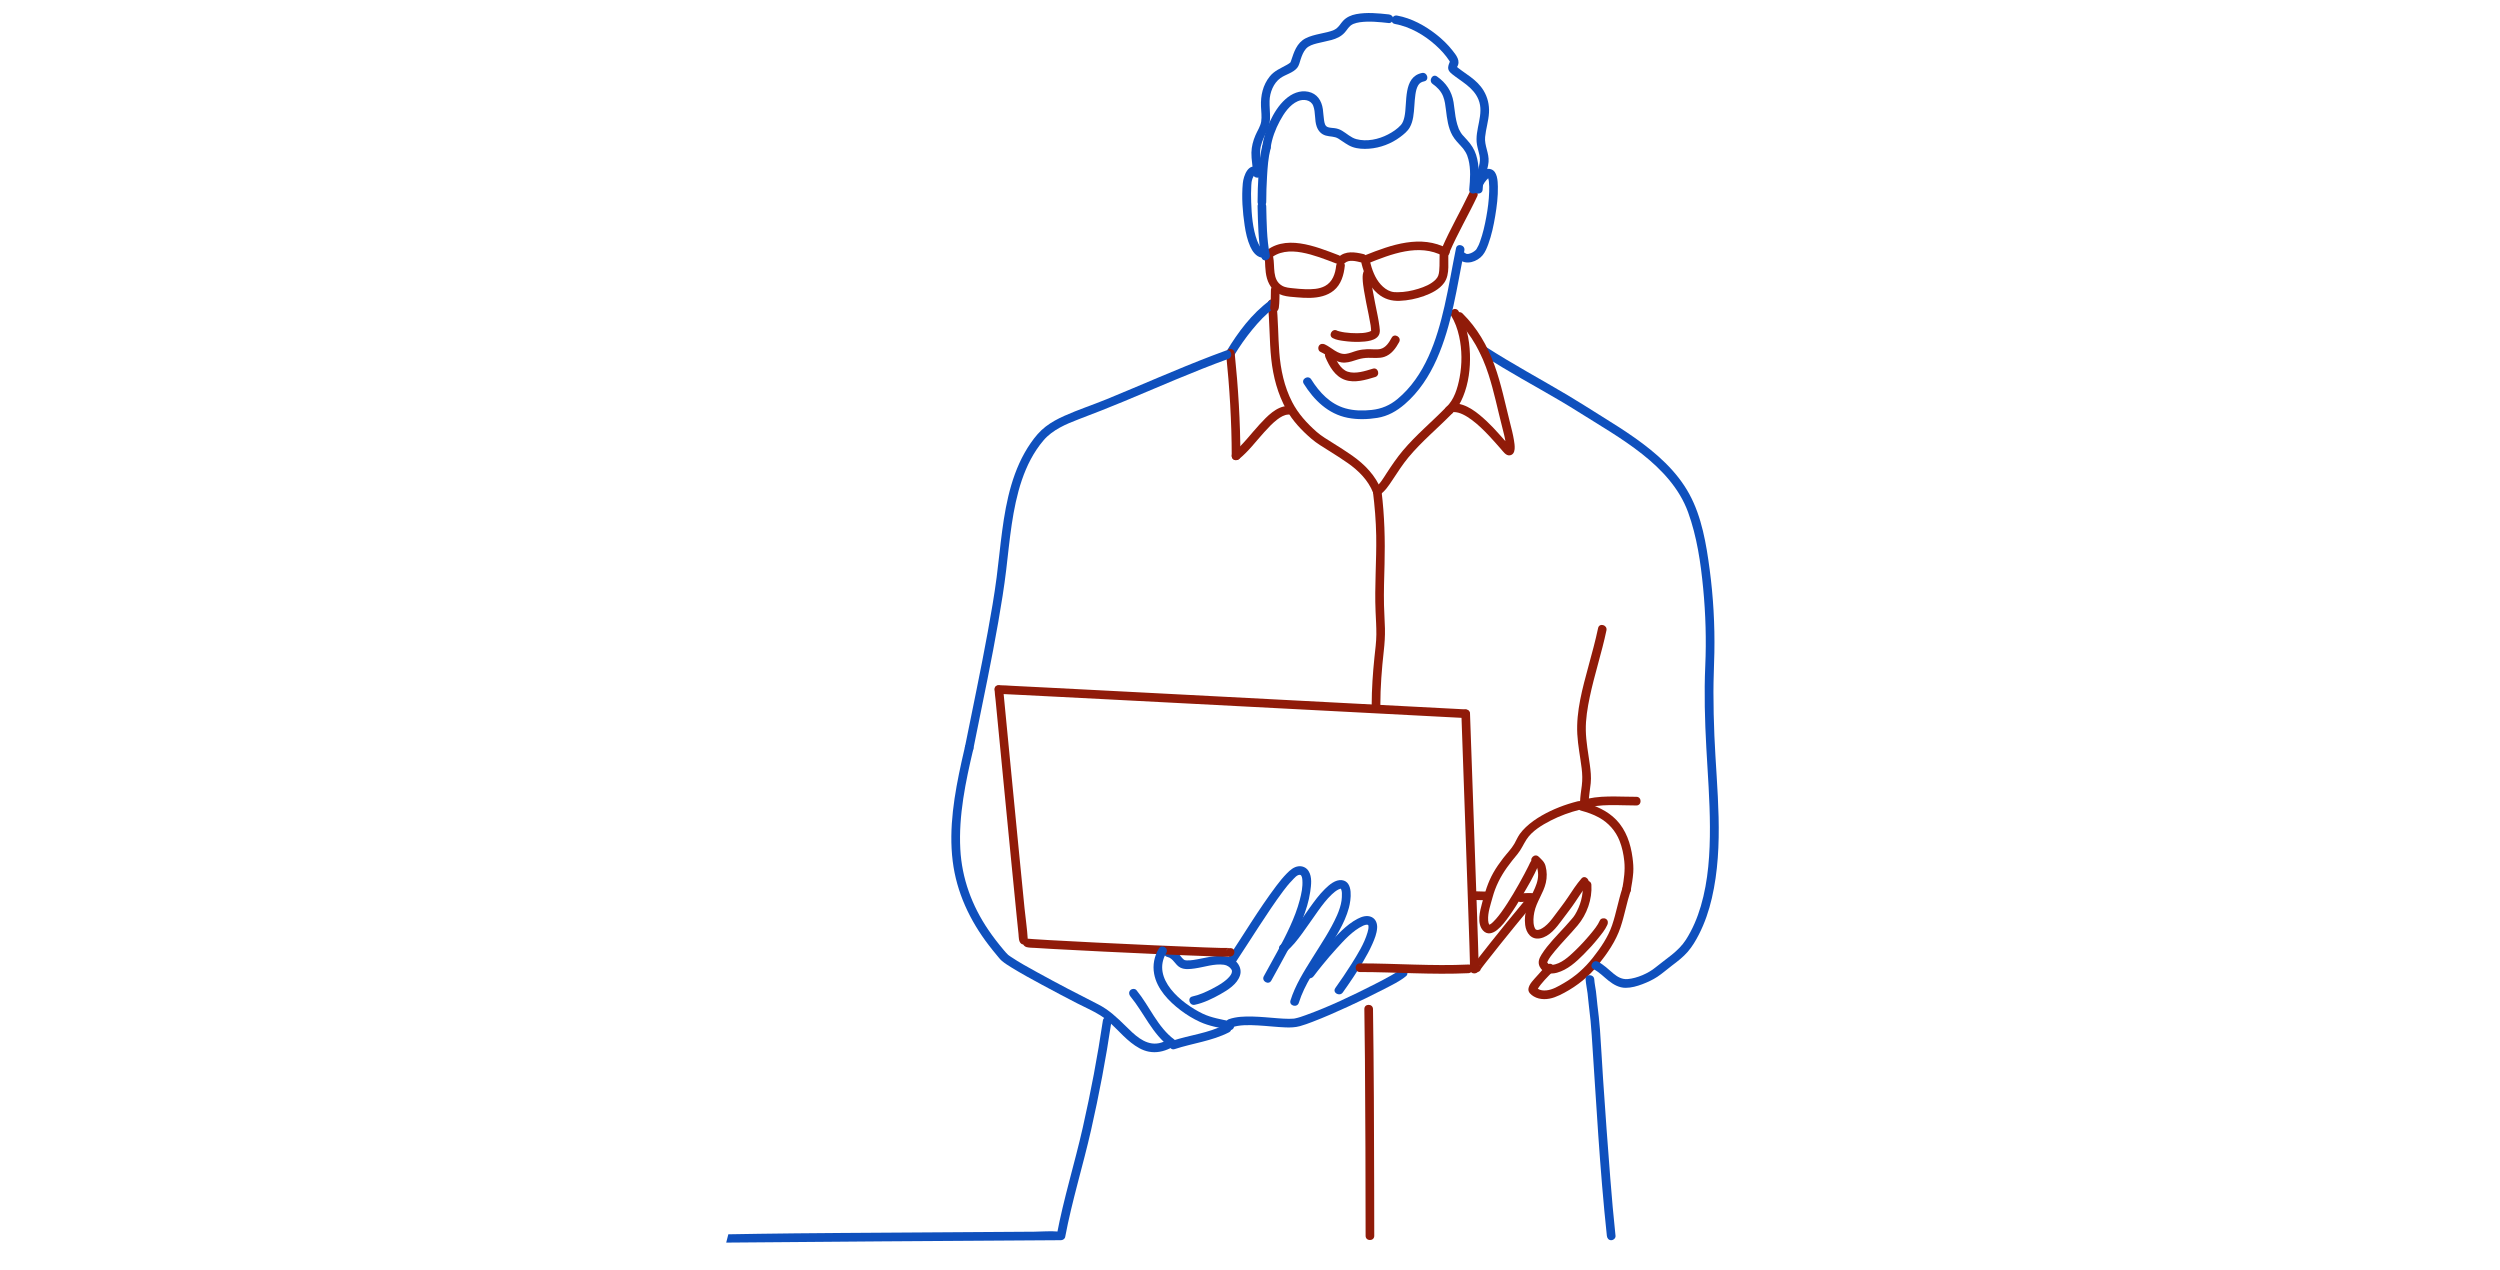 <svg width="384" height="195" viewBox="0 0 384 195" fill="none" xmlns="http://www.w3.org/2000/svg">
<path d="M236.295 132.888C235.645 134.525 234.691 136.086 233.802 137.599C233.188 138.644 232.548 139.675 231.844 140.661C231.291 141.435 230.704 142.244 229.956 142.843C229.294 143.374 228.444 143.648 227.794 142.928C226.807 141.832 227.318 139.941 227.652 138.685C228.078 137.083 228.546 135.521 229.367 134.069C229.811 133.284 230.329 132.546 230.877 131.832C231.447 131.089 232.155 130.393 232.618 129.579C232.901 129.083 233.116 128.552 233.45 128.086C233.721 127.709 234.04 127.363 234.376 127.044C235.105 126.355 235.94 125.772 236.807 125.273C238.524 124.285 240.414 123.564 242.331 123.079C243.161 122.868 243.515 124.152 242.685 124.362C241.131 124.756 239.611 125.303 238.185 126.038C236.844 126.729 235.321 127.635 234.479 128.932C233.987 129.69 233.663 130.491 233.08 131.196C232.523 131.868 231.971 132.545 231.465 133.257C230.474 134.65 229.712 136.153 229.265 137.807C228.956 138.953 228.499 140.179 228.58 141.38C228.594 141.593 228.637 141.82 228.739 141.986C228.709 141.939 228.856 142.139 228.846 142.099C228.849 142.11 228.766 142.007 228.825 142.079C228.819 142.073 228.77 142.03 228.682 142.049C228.869 142.009 228.611 142.075 228.692 142.06C228.735 142.052 228.787 142.04 228.826 142.02C228.624 142.128 228.845 142.004 228.881 141.981C228.946 141.941 229.01 141.9 229.072 141.855C229.168 141.787 229.072 141.855 229.056 141.868C229.09 141.84 229.125 141.813 229.158 141.783C229.221 141.726 229.285 141.67 229.346 141.611C229.499 141.465 229.644 141.309 229.784 141.15C230.094 140.798 230.331 140.489 230.598 140.122C231.252 139.219 231.848 138.274 232.421 137.317C233.028 136.303 233.605 135.271 234.158 134.227C234.363 133.839 234.565 133.45 234.76 133.057C234.826 132.924 234.891 132.791 234.953 132.657C234.975 132.61 234.996 132.562 235.019 132.515C235.103 132.341 234.968 132.644 235.013 132.532C235.145 132.199 235.457 131.962 235.831 132.067C236.147 132.156 236.429 132.549 236.295 132.886V132.888Z" fill="#901B09"/>
<path d="M243.85 135.883C243.125 136.724 242.54 137.666 241.924 138.587C241.288 139.539 240.571 140.429 239.893 141.351C239.07 142.47 238.011 143.863 236.548 144.131C235.191 144.379 234.42 143.307 234.267 142.08C234.036 140.235 234.716 138.624 235.493 137.003C235.891 136.172 236.261 135.301 236.255 134.364C236.252 133.982 236.185 133.434 236.042 133.154C235.989 133.05 236.019 133.106 236.041 133.136C235.988 133.066 235.915 133.008 235.85 132.948C235.7 132.808 235.546 132.674 235.4 132.53C234.789 131.929 235.729 130.988 236.34 131.589C236.8 132.041 237.221 132.365 237.396 133.019C237.624 133.868 237.636 134.751 237.438 135.606C237.069 137.206 235.979 138.539 235.664 140.153C235.531 140.833 235.465 141.628 235.653 142.304C235.701 142.476 235.799 142.663 235.861 142.728C235.942 142.814 235.887 142.762 235.861 142.741C235.903 142.774 235.957 142.808 236.008 142.83C235.851 142.763 236.237 142.852 236.061 142.839C236.112 142.843 236.163 142.845 236.213 142.839C236.333 142.829 236.055 142.876 236.26 142.834C236.375 142.811 236.49 142.777 236.598 142.733C236.755 142.667 237.05 142.484 237.238 142.34C237.811 141.9 238.271 141.324 238.696 140.745C239.407 139.78 240.156 138.846 240.821 137.848C241.483 136.853 242.128 135.849 242.911 134.941C243.471 134.291 244.408 135.236 243.851 135.882L243.85 135.883Z" fill="#901B09"/>
<path d="M244.438 135.907C244.579 138.109 243.747 140.451 242.332 142.133C241.196 143.484 239.945 144.735 238.818 146.094C238.401 146.597 237.965 147.12 237.688 147.721C237.754 147.579 237.658 147.827 237.641 147.887C237.63 147.926 237.692 147.741 237.649 147.871C237.687 147.758 237.592 147.752 237.672 147.858C237.894 148.152 238.041 148.239 238.411 148.204C239.76 148.08 240.975 146.946 241.917 146.039C242.752 145.235 243.545 144.38 244.285 143.488C244.824 142.84 245.401 142.15 245.744 141.373C245.89 141.042 246.367 140.971 246.653 141.134C246.993 141.328 247.036 141.718 246.892 142.045C246.558 142.799 246.001 143.469 245.49 144.107C244.789 144.979 244.034 145.811 243.242 146.603C242.073 147.774 240.782 148.956 239.148 149.41C238.136 149.691 237.014 149.5 236.501 148.481C236.159 147.801 236.424 147.177 236.805 146.576C237.799 145.014 239.171 143.677 240.408 142.31C240.733 141.951 241.057 141.59 241.37 141.22C241.636 140.906 241.732 140.812 241.931 140.482C242.738 139.145 243.21 137.465 243.11 135.906C243.055 135.05 244.386 135.054 244.44 135.906L244.438 135.907Z" fill="#901B09"/>
<path d="M238.559 149.175C237.719 150.041 236.761 150.951 236.144 151.974C236.12 152.013 236.097 152.053 236.075 152.094C236.068 152.108 236.06 152.123 236.053 152.138C236.088 152.046 236.096 152.031 236.072 152.093C236.07 152.104 236.066 152.115 236.064 152.126C236.102 151.974 236.077 151.827 235.987 151.684C236.009 151.689 236.185 151.856 236.212 151.874C236.587 152.128 237.066 152.163 237.505 152.123C238.477 152.033 239.355 151.494 240.182 151.019C241.942 150.009 243.403 148.705 244.659 147.112C245.848 145.605 246.991 143.955 247.615 142.123C248.25 140.261 248.577 138.306 249.194 136.435C249.462 135.626 250.746 135.973 250.476 136.789C249.862 138.647 249.534 140.584 248.911 142.434C248.197 144.556 246.899 146.426 245.513 148.161C244.063 149.976 242.31 151.397 240.265 152.495C239.294 153.016 238.29 153.483 237.162 153.467C236.617 153.459 236.059 153.335 235.589 153.053C235.171 152.802 234.704 152.425 234.765 151.89C234.848 151.153 235.624 150.434 236.08 149.907C236.576 149.334 237.091 148.776 237.618 148.233C238.215 147.618 239.154 148.559 238.558 149.175H238.559Z" fill="#901B09"/>
<path d="M243.192 123.227C245.05 123.728 246.887 124.514 248.249 125.919C249.775 127.493 250.477 129.607 250.757 131.743C250.857 132.503 250.922 133.264 250.868 134.031C250.804 134.958 250.635 135.876 250.476 136.789C250.33 137.632 249.048 137.275 249.195 136.435C249.437 135.041 249.637 133.695 249.491 132.278C249.382 131.217 249.159 130.155 248.769 129.161C248.161 127.611 247.054 126.378 245.607 125.575C244.736 125.092 243.796 124.77 242.838 124.512C242.013 124.29 242.363 123.004 243.192 123.228V123.227Z" fill="#901B09"/>
<path d="M251.351 123.722C248.635 123.734 245.824 123.387 243.193 124.24C242.377 124.505 242.027 123.219 242.839 122.957C245.587 122.065 248.515 122.404 251.351 122.39C252.207 122.387 252.208 123.718 251.351 123.722Z" fill="#901B09"/>
<path d="M246.751 96.823C246.03 100.268 244.907 103.614 244.188 107.059C243.838 108.734 243.55 110.456 243.581 112.173C243.613 113.938 243.956 115.672 244.193 117.416C244.325 118.387 244.431 119.338 244.334 120.318C244.236 121.301 244.038 122.27 244.027 123.261C244.017 124.118 242.688 124.12 242.697 123.261C242.707 122.38 242.862 121.515 242.968 120.642C243.076 119.751 243.05 118.897 242.941 118.008C242.727 116.257 242.368 114.524 242.273 112.759C242.083 109.235 243.083 105.675 243.994 102.305C244.517 100.368 245.058 98.434 245.469 96.468C245.645 95.63 246.926 95.984 246.751 96.822L246.751 96.823Z" fill="#901B09"/>
<path d="M228.244 53.288C232.319 55.911 236.583 58.204 240.748 60.675C242.525 61.73 244.262 62.849 246.017 63.94C247.733 65.007 249.447 66.082 251.098 67.248C254.394 69.579 257.551 72.329 259.5 75.926C261.398 79.427 262.088 83.577 262.606 87.48C263.165 91.689 263.404 95.954 263.328 100.2C263.291 102.239 263.183 104.272 263.185 106.312C263.187 108.542 263.236 110.772 263.33 113C263.679 121.281 264.837 129.783 262.94 137.965C262.492 139.897 261.848 141.792 260.94 143.559C260.466 144.481 259.928 145.391 259.25 146.178C258.547 146.992 257.693 147.651 256.837 148.294C256.075 148.865 255.352 149.521 254.557 150.043C253.845 150.511 253.057 150.873 252.261 151.174C251.45 151.481 250.569 151.732 249.694 151.731C248.712 151.731 247.846 151.243 247.093 150.648C246.315 150.035 245.665 149.327 244.775 148.865C244.016 148.471 244.687 147.322 245.446 147.716C246.354 148.187 247.045 148.89 247.822 149.537C248.47 150.075 249.163 150.46 250.016 150.385C251.469 150.258 253.194 149.499 254.277 148.604C255.912 147.253 257.795 146.164 258.961 144.337C259.98 142.74 260.717 140.988 261.25 139.172C262.408 135.226 262.659 131.066 262.644 126.974C262.63 122.924 262.313 118.886 262.091 114.845C261.862 110.67 261.744 106.462 261.929 102.284C262.106 98.31 261.985 94.321 261.606 90.361C261.229 86.432 260.644 82.418 259.294 78.692C257.961 75.016 255.242 72.116 252.223 69.732C249.152 67.306 245.733 65.35 242.431 63.264C238.649 60.873 234.686 58.788 230.854 56.48C229.75 55.815 228.655 55.134 227.573 54.436C226.856 53.975 227.521 52.822 228.243 53.287L228.244 53.288Z" fill="#0F50BD"/>
<path d="M224.025 47.772C225.227 49.74 225.706 52.096 225.784 54.379C225.86 56.58 225.572 58.888 224.725 60.934C224.336 61.875 223.828 62.795 223.067 63.487C222.436 64.062 221.493 63.124 222.127 62.545C223.366 61.416 223.892 59.602 224.195 57.999C224.585 55.932 224.577 53.734 224.126 51.677C223.875 50.538 223.485 49.441 222.876 48.444C222.429 47.71 223.578 47.041 224.024 47.772H224.025Z" fill="#901B09"/>
<path d="M224.647 48.149C226.901 50.38 228.469 53.114 229.547 56.083C230.594 58.969 231.192 61.987 231.945 64.958C232.165 65.829 232.395 66.7 232.538 67.59C232.648 68.279 232.936 69.805 231.888 69.943C231.318 70.018 230.878 69.351 230.55 68.978C229.946 68.29 229.345 67.6 228.715 66.934C227.882 66.054 227.007 65.186 226.027 64.47C225.213 63.877 224.232 63.283 223.282 63.292C222.426 63.301 222.426 61.97 223.282 61.961C225.248 61.94 227.021 63.452 228.375 64.715C229.65 65.903 230.732 67.255 231.924 68.519C231.986 68.585 232.057 68.644 232.115 68.713C232.196 68.809 232.138 68.698 232.072 68.684C232.079 68.686 232.086 68.696 232.093 68.698C232.195 68.751 232.098 68.753 231.802 68.703C231.59 68.629 231.433 68.685 231.329 68.873C231.347 68.858 231.353 68.952 231.326 68.853C231.305 68.773 231.316 68.965 231.323 68.866C231.325 68.825 231.328 68.782 231.327 68.739C231.322 68.549 231.313 68.351 231.29 68.168C231.18 67.286 230.944 66.401 230.721 65.537C230.033 62.869 229.491 60.163 228.643 57.54C227.62 54.377 226.086 51.444 223.707 49.091C223.098 48.488 224.038 47.547 224.647 48.149H224.647Z" fill="#901B09"/>
<path d="M223.069 63.487C220.857 65.762 218.379 67.792 216.346 70.238C215.425 71.347 214.655 72.564 213.859 73.762C213.305 74.595 212.728 75.485 211.876 76.041C211.156 76.51 210.49 75.358 211.205 74.891C211.964 74.397 212.497 73.42 212.995 72.661C213.784 71.458 214.588 70.266 215.518 69.165C217.533 66.78 219.957 64.781 222.13 62.546C222.728 61.931 223.667 62.873 223.07 63.488L223.069 63.487Z" fill="#901B09"/>
<path d="M212.204 75.465C212.664 79.208 212.763 82.923 212.666 86.688C212.612 88.777 212.535 90.873 212.583 92.963C212.61 94.155 212.699 95.344 212.728 96.536C212.756 97.708 212.677 98.851 212.546 100.013C212.239 102.767 212.024 105.532 212.02 108.305C212.018 109.161 210.689 109.163 210.691 108.305C210.695 105.854 210.862 103.408 211.114 100.971C211.236 99.797 211.399 98.632 211.408 97.45C211.416 96.282 211.339 95.115 211.288 93.949C211.118 90.052 211.452 86.152 211.385 82.254C211.346 79.983 211.153 77.719 210.876 75.465C210.832 75.108 211.213 74.799 211.541 74.799C211.937 74.799 212.161 75.107 212.205 75.465H212.204Z" fill="#901B09"/>
<path d="M196.06 46.638C196.344 49.131 196.305 51.644 196.501 54.143C196.707 56.776 197.256 59.381 198.47 61.744C199.391 63.538 200.733 65.004 202.237 66.334C202.978 66.989 203.899 67.518 204.778 68.076C205.764 68.701 206.757 69.314 207.71 69.99C209.673 71.382 211.263 73.031 212.18 75.288C212.317 75.624 212.032 76.017 211.716 76.108C211.337 76.216 211.033 75.975 210.898 75.642C210.124 73.737 208.69 72.31 207.038 71.14C206.085 70.466 205.092 69.851 204.107 69.226C203.199 68.651 202.255 68.103 201.438 67.4C199.96 66.13 198.551 64.648 197.6 62.938C196.258 60.526 195.56 57.88 195.264 55.148C194.957 52.32 195.052 49.465 194.729 46.638C194.689 46.28 195.064 45.972 195.394 45.972C195.788 45.972 196.018 46.279 196.059 46.638H196.06Z" fill="#901B09"/>
<path d="M195.669 47.336C194.403 48.264 193.319 49.451 192.326 50.661C191.309 51.901 190.388 53.223 189.561 54.596C189.119 55.329 187.969 54.66 188.413 53.925C190.142 51.057 192.277 48.179 194.998 46.187C195.29 45.972 195.736 46.139 195.907 46.425C196.107 46.76 195.957 47.125 195.669 47.336Z" fill="#0F50BD"/>
<path d="M189.651 54.26C190.187 59.492 190.518 64.769 190.522 70.03C190.522 70.886 189.194 70.888 189.193 70.03C189.188 64.769 188.858 59.492 188.322 54.26C188.285 53.901 188.653 53.594 188.986 53.594C189.376 53.594 189.614 53.901 189.651 54.26Z" fill="#901B09"/>
<path d="M197.859 63.682C197.292 63.694 196.686 64.056 196.193 64.433C195.447 65.003 194.798 65.705 194.169 66.399C192.919 67.779 191.78 69.321 190.327 70.501C190.046 70.729 189.663 70.77 189.387 70.501C189.15 70.269 189.109 69.785 189.387 69.559C190.934 68.302 192.13 66.643 193.477 65.185C194.605 63.966 196.069 62.385 197.858 62.35C198.714 62.333 198.714 63.665 197.858 63.681L197.859 63.682Z" fill="#901B09"/>
<path d="M221.674 39.331C217.96 37.324 213.65 39.043 210.06 40.481C209.724 40.615 209.333 40.334 209.242 40.016C209.134 39.638 209.374 39.33 209.706 39.197C213.688 37.602 218.261 35.973 222.344 38.18C223.098 38.587 222.427 39.737 221.674 39.33V39.331Z" fill="#901B09"/>
<path d="M209.08 40.31C208.301 40.127 207.205 39.804 206.539 40.425C205.913 41.008 204.971 40.068 205.599 39.483C206.677 38.478 208.123 38.719 209.433 39.026C210.265 39.221 209.913 40.506 209.08 40.309L209.08 40.31Z" fill="#901B09"/>
<path d="M205.267 40.482C203.52 39.82 201.771 39.115 199.925 38.78C198.193 38.466 196.307 38.562 194.983 39.854C194.37 40.453 193.429 39.512 194.043 38.912C197.228 35.801 202.107 37.865 205.619 39.197C206.411 39.498 206.068 40.785 205.266 40.481L205.267 40.482Z" fill="#901B09"/>
<path d="M222.503 38.528C222.326 40.097 222.808 42.086 221.815 43.45C221.078 44.463 219.884 45.048 218.737 45.465C217.542 45.899 216.256 46.16 214.985 46.209C213.708 46.259 212.622 45.936 211.626 45.104C210.253 43.958 209.557 42.161 209.129 40.473C208.919 39.642 210.201 39.288 210.411 40.119C210.733 41.394 211.19 42.721 212.093 43.709C212.511 44.165 213.037 44.578 213.634 44.764C214.016 44.883 214.247 44.885 214.691 44.884C215.762 44.881 216.833 44.674 217.854 44.358C218.8 44.065 219.817 43.657 220.52 42.935C220.899 42.544 221.004 42.193 221.063 41.599C221.165 40.578 221.058 39.549 221.173 38.528C221.213 38.171 221.449 37.862 221.837 37.862C222.165 37.862 222.543 38.169 222.502 38.528H222.503Z" fill="#901B09"/>
<path d="M206.563 40.809C206.417 42.221 206.007 43.689 204.863 44.623C203.858 45.444 202.575 45.709 201.306 45.752C200.621 45.775 199.936 45.735 199.254 45.674C198.526 45.608 197.741 45.581 197.039 45.369C195.787 44.991 194.957 44.004 194.607 42.767C194.441 42.179 194.377 41.562 194.341 40.954C194.327 40.709 194.319 40.464 194.308 40.218C194.302 40.117 194.295 40.016 194.289 39.915C194.287 39.882 194.283 39.85 194.28 39.818C194.268 39.683 194.309 39.971 194.272 39.788C194.1 38.952 195.382 38.594 195.554 39.434C195.864 40.943 195.358 42.986 196.934 43.889C197.453 44.186 198.066 44.219 198.647 44.281C199.259 44.347 199.874 44.401 200.489 44.42C201.501 44.45 202.619 44.42 203.53 43.927C204.679 43.306 205.106 42.047 205.235 40.809C205.272 40.451 205.514 40.143 205.899 40.143C206.23 40.143 206.601 40.449 206.564 40.809H206.563Z" fill="#901B09"/>
<path d="M226.388 28.155C226.861 27.349 227.792 25.626 228.991 25.987C230.015 26.295 230.054 27.808 230.073 28.663C230.108 30.171 229.913 31.691 229.666 33.175C229.423 34.633 229.111 36.101 228.604 37.492C228.386 38.087 228.143 38.701 227.738 39.198C226.929 40.187 225.207 40.789 224.157 39.853C223.517 39.282 224.46 38.343 225.097 38.911C225.354 39.14 225.881 38.921 226.138 38.787C226.343 38.68 226.514 38.556 226.678 38.395C226.78 38.295 226.769 38.287 226.727 38.346C226.757 38.303 226.788 38.26 226.816 38.215C226.922 38.044 227.016 37.866 227.101 37.683C227.123 37.635 227.145 37.587 227.166 37.538C227.196 37.469 227.155 37.565 227.153 37.571C227.167 37.537 227.182 37.502 227.195 37.467C227.243 37.347 227.289 37.227 227.333 37.106C227.774 35.887 228.062 34.608 228.294 33.334C228.532 32.031 228.696 30.782 228.739 29.434C228.756 28.915 228.748 28.395 228.694 27.879C228.68 27.752 228.716 27.997 228.687 27.837C228.68 27.792 228.672 27.746 228.664 27.701C228.645 27.605 228.624 27.509 228.596 27.415C228.583 27.37 228.502 27.169 228.551 27.273C228.617 27.415 228.459 27.05 228.517 27.209C228.548 27.292 228.54 27.238 228.501 27.197C228.447 27.142 228.652 27.296 228.54 27.23C228.546 27.233 228.754 27.277 228.667 27.273C228.648 27.272 228.859 27.243 228.732 27.269C228.612 27.294 228.783 27.241 228.769 27.25C228.732 27.274 228.691 27.294 228.654 27.318C228.536 27.395 228.734 27.243 228.65 27.319C228.157 27.762 227.901 28.203 227.535 28.825C227.102 29.564 225.953 28.894 226.388 28.153V28.155Z" fill="#0F50BD"/>
<path d="M226.91 30.139C225.545 33.039 223.908 35.804 222.64 38.75C222.497 39.083 222.016 39.151 221.731 38.989C221.388 38.794 221.351 38.407 221.493 38.078C222.762 35.132 224.397 32.367 225.762 29.467C226.126 28.692 227.273 29.367 226.91 30.139Z" fill="#901B09"/>
<path d="M224.927 38.477C223.774 44.101 223.031 49.88 220.682 55.172C219.531 57.764 217.941 60.213 215.78 62.074C214.544 63.139 213.19 63.922 211.56 64.185C210.054 64.428 208.504 64.469 207.002 64.174C204 63.582 201.834 61.464 200.258 58.946C199.803 58.218 200.952 57.549 201.406 58.274C202.662 60.282 204.32 62.062 206.661 62.724C207.97 63.094 209.343 63.112 210.688 62.967C212.2 62.805 213.49 62.26 214.656 61.287C218.894 57.754 220.687 52.229 221.877 47.025C222.552 44.075 223.037 41.087 223.645 38.123C223.817 37.284 225.098 37.639 224.927 38.477H224.927Z" fill="#0F50BD"/>
<path d="M210.685 42.229C210.585 42.38 210.677 42.142 210.667 42.264C210.664 42.296 210.648 42.328 210.644 42.36C210.623 42.513 210.653 42.197 210.644 42.363C210.631 42.575 210.63 42.785 210.641 42.997C210.672 43.552 210.743 43.999 210.836 44.546C211.059 45.866 211.352 47.173 211.607 48.486C211.714 49.038 211.815 49.591 211.886 50.148C211.93 50.498 211.987 50.893 211.884 51.239C211.541 52.391 209.747 52.478 208.791 52.509C207.999 52.535 207.205 52.481 206.419 52.374C205.845 52.296 205.228 52.214 204.71 51.933C203.957 51.526 204.628 50.375 205.381 50.784C205.525 50.862 205.278 50.769 205.47 50.823C205.566 50.849 205.66 50.882 205.758 50.906C206.019 50.973 206.287 51.022 206.554 51.06C207.176 51.15 207.814 51.185 208.444 51.183C209.019 51.181 209.605 51.157 210.161 51.003C210.213 50.989 210.46 50.902 210.405 50.927C210.446 50.908 210.696 50.767 210.578 50.843C210.59 50.835 210.654 50.77 210.656 50.77C210.579 50.736 210.636 50.917 210.648 50.777C210.654 50.707 210.59 50.965 210.608 50.862C210.628 50.753 210.604 51.038 210.602 50.921C210.596 50.542 210.568 50.225 210.527 49.965C210.44 49.414 210.331 48.866 210.221 48.319C209.975 47.094 209.708 45.872 209.51 44.638C209.414 44.034 209.319 43.419 209.303 42.806C209.292 42.397 209.303 41.91 209.538 41.557C210.01 40.847 211.161 41.514 210.685 42.229Z" fill="#901B09"/>
<path d="M192.583 26.955C192.348 26.812 192.628 26.979 192.649 26.926C192.642 26.945 192.571 27.036 192.545 27.077C192.418 27.278 192.343 27.514 192.288 27.744C192.27 27.823 192.256 27.902 192.241 27.982C192.248 27.94 192.251 27.872 192.238 28.019C192.223 28.169 192.209 28.32 192.2 28.47C192.145 29.318 192.152 30.172 192.181 31.021C192.25 32.995 192.404 35.08 193.087 36.95C193.202 37.262 193.368 37.638 193.609 37.955C193.534 37.856 193.696 38.046 193.728 38.079C193.764 38.116 193.911 38.225 193.793 38.144C193.86 38.191 193.93 38.233 194.005 38.267C193.858 38.2 194.063 38.273 194.12 38.284C194.959 38.444 194.604 39.727 193.766 39.567C192.923 39.407 192.369 38.613 192.041 37.88C191.581 36.854 191.345 35.745 191.179 34.638C190.86 32.517 190.691 30.283 190.896 28.14C191.003 27.017 191.752 24.892 193.254 25.805C193.984 26.248 193.317 27.401 192.583 26.954V26.955Z" fill="#0F50BD"/>
<path d="M194.495 31.684C194.557 34.178 194.56 36.692 195.04 39.149C195.203 39.986 193.922 40.345 193.758 39.503C193.255 36.926 193.231 34.301 193.165 31.684C193.144 30.827 194.473 30.828 194.495 31.684Z" fill="#0F50BD"/>
<path d="M196.543 44.516C196.516 45.429 196.549 46.344 196.43 47.253C196.383 47.61 196.158 47.919 195.765 47.919C195.443 47.919 195.054 47.612 195.101 47.253C195.219 46.345 195.187 45.43 195.214 44.516C195.24 43.661 196.569 43.657 196.543 44.516Z" fill="#901B09"/>
<path d="M214.597 2.392C216.811 2.799 218.868 3.925 220.625 5.306C221.536 6.023 222.375 6.831 223.094 7.743C223.666 8.468 224.419 9.37 223.787 10.316C223.778 10.345 223.77 10.374 223.761 10.402C223.76 10.331 223.737 10.262 223.691 10.199C223.688 10.204 223.973 10.434 223.994 10.45C224.18 10.598 224.372 10.739 224.565 10.877C224.987 11.181 225.419 11.47 225.835 11.782C226.632 12.379 227.356 13.048 227.877 13.909C228.501 14.942 228.774 16.105 228.709 17.309C228.64 18.579 228.235 19.792 228.112 21.049C227.986 22.346 228.754 23.553 228.643 24.862C228.521 26.31 227.761 27.625 227.737 29.091C227.722 29.947 226.393 29.95 226.407 29.091C226.429 27.819 226.888 26.654 227.192 25.437C227.323 24.912 227.364 24.435 227.258 23.9C227.147 23.337 226.962 22.791 226.864 22.226C226.458 19.903 228.035 17.568 227.086 15.277C226.323 13.434 224.528 12.574 223.055 11.391C222.694 11.102 222.406 10.806 222.439 10.309C222.454 10.087 222.531 9.898 222.609 9.694C222.642 9.608 222.688 9.514 222.702 9.422C222.732 9.428 222.741 9.458 222.727 9.51C222.682 9.438 222.636 9.366 222.589 9.295C222.022 8.435 221.316 7.669 220.554 6.979C218.793 5.383 216.599 4.11 214.244 3.676C213.404 3.522 213.76 2.238 214.598 2.393L214.597 2.392Z" fill="#0F50BD"/>
<path d="M213.32 3.542C211.859 3.383 210.321 3.213 208.855 3.419C208.599 3.454 208.159 3.554 207.848 3.684C208.002 3.62 207.796 3.713 207.761 3.732C207.702 3.766 207.643 3.8 207.585 3.835C207.536 3.865 207.491 3.899 207.445 3.932C207.606 3.815 207.43 3.947 207.394 3.982C207.313 4.062 207.233 4.142 207.158 4.229C207.121 4.27 207.088 4.315 207.052 4.357C206.962 4.466 207.142 4.237 207.021 4.397C206.856 4.617 206.693 4.842 206.506 5.043C205.972 5.617 205.268 5.936 204.523 6.141C203.781 6.346 203.019 6.469 202.274 6.666C201.671 6.826 201.022 7.011 200.594 7.494C200.2 7.941 199.978 8.531 199.789 9.087C199.641 9.522 199.544 10.059 199.248 10.421C198.606 11.206 197.477 11.421 196.676 11.993C195.605 12.76 195.037 14.216 195.006 15.497C194.985 16.375 195.093 17.249 195.079 18.127C195.065 19.022 194.79 19.713 194.412 20.513C194.022 21.341 193.638 22.183 193.563 23.109C193.469 24.295 193.774 25.467 193.788 26.651C193.799 27.508 192.47 27.508 192.459 26.651C192.446 25.574 192.193 24.513 192.217 23.436C192.239 22.5 192.478 21.617 192.844 20.76C193.129 20.093 193.604 19.407 193.717 18.683C193.834 17.922 193.717 17.112 193.687 16.347C193.625 14.674 193.97 13.074 195.037 11.74C195.754 10.845 196.731 10.491 197.691 9.942C197.884 9.831 198.068 9.712 198.234 9.571C198.064 9.715 198.264 9.487 198.218 9.588C198.267 9.479 198.301 9.362 198.338 9.249C198.548 8.623 198.749 7.989 199.062 7.404C199.403 6.767 199.889 6.217 200.537 5.887C201.224 5.537 201.982 5.357 202.729 5.192C203.115 5.106 203.503 5.027 203.888 4.932C204.161 4.864 204.593 4.738 204.763 4.666C204.709 4.689 204.894 4.604 204.931 4.584C204.997 4.55 205.062 4.513 205.126 4.474C205.185 4.438 205.242 4.398 205.299 4.358C205.393 4.292 205.281 4.371 205.268 4.382C205.301 4.355 205.335 4.33 205.365 4.3C205.452 4.217 205.538 4.135 205.618 4.046C205.66 3.999 205.699 3.949 205.74 3.9C205.756 3.881 205.771 3.861 205.787 3.841C205.87 3.739 205.7 3.956 205.774 3.858C205.941 3.637 206.103 3.409 206.292 3.205C206.822 2.631 207.551 2.312 208.31 2.17C209.953 1.862 211.674 2.032 213.321 2.213C213.678 2.252 213.985 2.49 213.985 2.878C213.985 3.208 213.68 3.583 213.321 3.544L213.32 3.542Z" fill="#0F50BD"/>
<path d="M218.762 12.493C218.307 12.589 218.04 12.758 217.829 13.112C217.59 13.508 217.481 14.015 217.408 14.51C217.237 15.662 217.263 16.834 217.066 17.983C216.971 18.533 216.815 19.086 216.537 19.572C216.192 20.178 215.623 20.63 215.074 21.042C213.688 22.082 211.991 22.717 210.264 22.843C209.443 22.904 208.521 22.86 207.74 22.579C206.941 22.292 206.286 21.734 205.572 21.293C204.959 20.915 204.307 21.017 203.636 20.823C202.939 20.621 202.492 20.123 202.25 19.455C201.88 18.43 202.102 17.278 201.715 16.26C201.354 15.315 200.199 15.168 199.345 15.542C198.083 16.095 197.214 17.412 196.585 18.58C195.91 19.832 195.364 21.263 195.178 22.67C195.131 23.026 194.907 23.336 194.513 23.336C194.191 23.336 193.801 23.029 193.849 22.67C194.034 21.277 194.467 19.945 195.056 18.672C195.637 17.414 196.406 16.162 197.448 15.233C198.416 14.371 199.635 13.824 200.946 14.091C202.306 14.367 203.005 15.459 203.19 16.763C203.271 17.325 203.286 17.918 203.374 18.465C203.45 18.941 203.523 19.388 203.989 19.538C204.317 19.644 204.681 19.64 205.019 19.688C205.425 19.744 205.781 19.869 206.136 20.078C206.843 20.495 207.505 21.142 208.31 21.364C209.916 21.804 211.745 21.41 213.194 20.655C213.914 20.281 214.635 19.805 215.182 19.198C215.471 18.875 215.622 18.412 215.726 17.936C216.197 15.77 215.465 11.828 218.409 11.209C219.244 11.034 219.6 12.317 218.763 12.493H218.762Z" fill="#0F50BD"/>
<path d="M220.728 11.748C222.123 12.729 222.982 14.004 223.265 15.693C223.387 16.425 223.444 17.166 223.566 17.898C223.634 18.3 223.719 18.699 223.83 19.093C223.894 19.323 224.028 19.712 224.076 19.814C224.16 19.995 224.255 20.172 224.362 20.341C224.412 20.42 224.465 20.495 224.519 20.572C224.532 20.591 224.644 20.736 224.546 20.61C224.578 20.651 224.611 20.693 224.646 20.733C224.879 21.009 225.13 21.267 225.373 21.534C225.974 22.192 226.444 22.911 226.723 23.764C227.275 25.453 227.164 27.348 227.003 29.09C226.925 29.936 225.595 29.944 225.674 29.09C225.814 27.579 225.931 25.969 225.547 24.482C225.422 23.998 225.325 23.74 225.084 23.33C224.99 23.168 224.884 23.013 224.771 22.863C224.859 22.98 224.719 22.801 224.691 22.769C224.63 22.695 224.566 22.623 224.502 22.552C224.002 21.995 223.467 21.471 223.096 20.813C222.429 19.631 222.263 18.233 222.102 16.907C222.015 16.194 221.929 15.46 221.66 14.787C221.344 13.995 220.747 13.38 220.058 12.897C219.363 12.408 220.026 11.253 220.729 11.747L220.728 11.748Z" fill="#0F50BD"/>
<path d="M195.154 22.848C194.799 24.225 194.705 25.672 194.619 27.087C194.539 28.397 194.496 29.711 194.495 31.023C194.495 31.88 193.165 31.882 193.165 31.023C193.166 29.669 193.212 28.313 193.297 26.961C193.391 25.473 193.499 23.942 193.873 22.494C194.087 21.665 195.369 22.016 195.154 22.848Z" fill="#0F50BD"/>
<path d="M188.666 55.125C183.246 57.103 177.962 59.423 172.642 61.647C170.357 62.602 168.057 63.495 165.744 64.375C163.777 65.124 161.674 66.008 160.278 67.65C157.247 71.216 156.087 76.011 155.406 80.532C155.058 82.845 154.835 85.173 154.558 87.494C154.236 90.19 153.802 92.87 153.335 95.544C152.32 101.359 151.102 107.136 149.931 112.921C149.787 113.635 149.643 114.349 149.501 115.063C149.333 115.902 148.052 115.546 148.219 114.708C149.393 108.834 150.645 102.974 151.717 97.08C152.227 94.281 152.722 91.472 153.087 88.65C153.393 86.282 153.617 83.904 153.934 81.536C154.562 76.838 155.573 72.013 158.318 68.053C158.983 67.095 159.702 66.224 160.631 65.513C161.502 64.847 162.473 64.327 163.472 63.88C165.608 62.923 167.846 62.193 170.012 61.306C175.421 59.09 180.762 56.706 186.224 54.62C186.919 54.355 187.616 54.096 188.314 53.841C189.118 53.547 189.466 54.834 188.667 55.125H188.666Z" fill="#0F50BD"/>
<path d="M214.913 52.539C214.39 53.504 213.702 54.468 212.613 54.821C211.831 55.075 210.992 54.949 210.186 54.961C209.638 54.969 209.115 55.045 208.588 55.206C207.926 55.408 207.28 55.662 206.58 55.695C205.098 55.765 204.073 54.613 202.815 54.044C202.486 53.895 202.413 53.422 202.577 53.133C202.769 52.794 203.161 52.747 203.486 52.895C204.525 53.365 205.5 54.503 206.724 54.353C207.339 54.278 207.916 53.998 208.512 53.843C208.994 53.717 209.499 53.654 209.997 53.636C210.655 53.611 211.487 53.736 212.043 53.598C212.861 53.393 213.354 52.624 213.764 51.867C214.171 51.114 215.32 51.785 214.911 52.539L214.913 52.539Z" fill="#901B09"/>
<path d="M211.23 57.91C209.79 58.35 208.082 58.875 206.594 58.353C205.05 57.811 204.204 56.303 203.589 54.882C203.446 54.55 203.494 54.172 203.828 53.971C204.107 53.803 204.594 53.88 204.737 54.21C205.211 55.305 205.883 56.728 207.019 57.094C208.212 57.477 209.673 56.995 210.876 56.627C211.696 56.376 212.047 57.661 211.23 57.911V57.91Z" fill="#901B09"/>
<path d="M183.161 153.055C184.208 152.836 185.203 152.375 186.145 151.898C186.756 151.589 187.352 151.248 187.909 150.85C188.327 150.551 188.798 150.133 189.03 149.768C189.063 149.714 189.198 149.437 189.159 149.54C189.182 149.479 189.239 149.179 189.227 149.327C189.247 149.088 189.234 149.052 189.133 148.89C188.907 148.529 188.45 148.248 188.004 148.187C186.528 147.983 184.973 148.551 183.524 148.753C182.805 148.853 181.969 148.968 181.295 148.621C180.479 148.201 180.235 147.195 179.298 146.982C178.464 146.792 178.817 145.508 179.652 145.698C180.157 145.814 180.611 146.044 180.976 146.418C181.274 146.724 181.487 147.118 181.824 147.386C181.857 147.413 181.9 147.437 181.941 147.459C181.96 147.469 181.888 147.444 182.003 147.473C182.173 147.517 182.128 147.509 182.333 147.516C182.66 147.528 182.989 147.495 183.312 147.449C184.979 147.21 186.735 146.587 188.428 146.915C189.734 147.168 190.918 148.495 190.452 149.865C190.004 151.183 188.602 152.063 187.454 152.708C186.245 153.387 184.881 154.053 183.513 154.338C182.679 154.513 182.322 153.23 183.16 153.055H183.161Z" fill="#0F50BD"/>
<path d="M194.122 149.948C195.506 147.409 196.968 144.908 198.164 142.272C198.753 140.973 199.276 139.637 199.638 138.256C199.913 137.207 200.116 136.251 200.044 135.177C200.025 134.899 199.956 134.435 199.717 134.383C199.25 134.284 198.735 134.96 198.455 135.246C197.961 135.75 197.52 136.3 197.107 136.853C195.782 138.628 194.564 140.484 193.35 142.336C192.091 144.259 190.863 146.203 189.591 148.117C189.118 148.827 187.967 148.16 188.443 147.445C190.964 143.652 193.3 139.718 196.038 136.075C196.548 135.398 197.075 134.748 197.671 134.144C198.164 133.644 198.737 133.138 199.463 133.059C200.078 132.994 200.665 133.265 200.996 133.792C201.574 134.707 201.395 135.96 201.252 136.972C201.047 138.419 200.6 139.82 200.065 141.175C198.764 144.468 196.961 147.519 195.27 150.619C194.86 151.371 193.711 150.7 194.123 149.947L194.122 149.948Z" fill="#0F50BD"/>
<path d="M198.218 153.671C198.947 151.323 200.303 149.19 201.593 147.12C202.923 144.985 204.361 142.873 205.38 140.565C205.688 139.866 205.964 139.03 206.059 138.337C206.1 138.042 206.131 137.576 206.115 137.212C206.106 137.017 206.11 137 206.065 136.808C206.047 136.733 206.028 136.657 205.999 136.586C206.023 136.645 205.908 136.462 205.985 136.546C205.906 136.459 205.932 136.488 205.935 136.497C205.906 136.421 205.969 136.542 205.969 136.511C205.968 136.388 205.886 136.584 205.974 136.507C205.937 136.54 205.945 136.494 205.843 136.521C205.739 136.549 205.657 136.584 205.561 136.635C205.191 136.827 204.87 137.092 204.568 137.377C203.767 138.134 203.098 139.024 202.456 139.916C201.632 141.06 200.854 142.237 200.017 143.373C199.295 144.355 198.538 145.355 197.588 146.129C197.307 146.357 196.924 146.399 196.648 146.129C196.411 145.897 196.37 145.413 196.648 145.187C197.511 144.484 198.212 143.593 198.869 142.701C199.656 141.632 200.392 140.526 201.164 139.444C201.886 138.432 202.63 137.41 203.522 136.539C204.177 135.898 205.135 135.064 206.123 135.193C207.919 135.428 207.51 138.247 207.188 139.448C206.534 141.882 205.052 144.096 203.733 146.209C202.185 148.687 200.375 151.207 199.5 154.027C199.246 154.843 197.963 154.495 198.218 153.673V153.671Z" fill="#0F50BD"/>
<path d="M188.764 156.545C189.917 156.146 191.188 156.111 192.396 156.141C193.703 156.173 195.005 156.31 196.308 156.409C196.866 156.451 197.426 156.489 197.986 156.49C198.21 156.49 198.435 156.484 198.66 156.466C198.78 156.455 198.94 156.424 198.764 156.458C198.818 156.447 198.873 156.438 198.927 156.427C199.486 156.312 200.031 156.117 200.567 155.923C204.215 154.607 207.755 152.901 211.208 151.145C212.04 150.721 212.868 150.29 213.681 149.829C213.979 149.66 214.276 149.487 214.566 149.305C214.681 149.232 214.794 149.158 214.906 149.081C214.948 149.052 214.989 149.022 215.03 148.993C215.175 148.892 214.925 149.08 215.048 148.979C215.327 148.749 215.713 148.71 215.988 148.979C216.226 149.211 216.265 149.692 215.988 149.921C214.991 150.742 213.764 151.318 212.626 151.91C210.793 152.863 208.928 153.76 207.05 154.622C205.248 155.449 203.43 156.253 201.577 156.963C200.949 157.202 200.316 157.438 199.668 157.616C198.952 157.813 198.222 157.838 197.483 157.811C196.062 157.76 194.649 157.582 193.229 157.506C191.868 157.433 190.425 157.377 189.118 157.829C188.308 158.11 187.959 156.823 188.764 156.545V156.545Z" fill="#0F50BD"/>
<path d="M205.1 151.768C205.952 150.573 206.779 149.361 207.559 148.118C208.517 146.589 209.543 144.963 210.047 143.238C210.094 143.08 210.133 142.92 210.165 142.759C210.174 142.713 210.199 142.534 210.183 142.672C210.192 142.591 210.199 142.509 210.201 142.428C210.202 142.369 210.198 142.31 210.197 142.252C210.195 142.151 210.207 142.372 210.187 142.201C210.179 142.129 210.187 142.003 210.187 142.162C210.187 142.145 210.164 142.126 210.16 142.109C210.137 142.006 210.183 142.094 210.187 142.131C210.191 142.158 210.033 141.868 210.179 142.104C210.16 142.072 210.012 142.035 210.113 142.057C210.219 142.08 210.053 142.041 210.028 142.036C209.912 142.017 210.058 142.038 210.072 142.039C210.033 142.036 209.996 142.034 209.957 142.034C209.925 142.034 209.893 142.036 209.861 142.037C209.767 142.039 209.985 142.015 209.89 142.031C209.829 142.042 209.769 142.055 209.709 142.07C209.635 142.089 209.564 142.113 209.493 142.138C209.36 142.184 209.447 142.152 209.369 142.19C207.759 142.95 206.45 144.433 205.267 145.728C204.522 146.543 203.806 147.385 203.111 148.242C202.598 148.874 202.211 149.366 201.783 149.938C201.566 150.228 201.212 150.37 200.874 150.177C200.59 150.015 200.42 149.553 200.636 149.266C201.686 147.865 202.793 146.502 203.959 145.195C205.278 143.717 206.743 142.059 208.523 141.128C209.183 140.783 209.993 140.519 210.706 140.873C211.332 141.185 211.57 141.868 211.527 142.535C211.472 143.393 211.144 144.208 210.802 144.986C210.386 145.931 209.884 146.839 209.359 147.727C208.4 149.348 207.344 150.91 206.251 152.443C205.759 153.134 204.605 152.47 205.104 151.771L205.1 151.768Z" fill="#0F50BD"/>
<path d="M189.605 146.264C189.555 147.021 188.821 146.955 188.281 146.948C187.555 146.939 186.83 146.913 186.105 146.889C183.627 146.806 181.15 146.699 178.673 146.591C175.645 146.458 172.617 146.317 169.59 146.169C166.948 146.041 164.307 145.907 161.667 145.759C160.796 145.71 159.927 145.661 159.058 145.602C158.618 145.573 158.122 145.589 157.692 145.48C157.558 145.446 157.455 145.385 157.349 145.296C156.699 144.737 157.643 143.799 158.289 144.354C158.239 144.31 158.011 144.188 158.024 144.191C158.081 144.21 158.073 144.232 157.995 144.189C157.885 144.128 158.009 144.189 158.106 144.199C158.323 144.22 158.541 144.235 158.758 144.25C159.531 144.305 160.305 144.35 161.078 144.395C163.53 144.536 165.983 144.66 168.436 144.782C171.395 144.928 174.353 145.068 177.312 145.2C179.868 145.314 182.423 145.425 184.979 145.519C185.837 145.551 186.695 145.581 187.553 145.602C187.981 145.613 188.427 145.577 188.853 145.614C188.904 145.618 188.945 145.575 188.82 145.621C188.659 145.678 188.543 145.662 188.365 145.93C188.335 146.041 188.305 146.153 188.275 146.266C188.275 146.266 188.275 146.266 188.275 146.265C188.331 145.415 189.66 145.409 189.604 146.265L189.605 146.264Z" fill="#901B09"/>
<path d="M179.14 146.372C176.798 150.355 181.508 154.124 184.685 155.674C186.091 156.361 187.613 156.556 189.117 156.923C189.947 157.127 189.595 158.411 188.763 158.207C187.249 157.837 185.739 157.62 184.309 156.963C183.26 156.481 182.266 155.876 181.346 155.178C179.529 153.801 177.705 151.919 177.276 149.587C177.025 148.224 177.293 146.891 177.994 145.699C178.428 144.962 179.577 145.631 179.141 146.371L179.14 146.372Z" fill="#0F50BD"/>
<path d="M225.795 109.628C226.006 115.62 226.217 121.611 226.428 127.603C226.559 131.329 226.69 135.053 226.818 138.779C226.888 140.796 226.958 142.813 227.023 144.829C227.052 145.742 227.083 146.655 227.103 147.568C227.112 147.961 227.127 148.357 227.117 148.75C227.116 148.792 227.117 148.835 227.117 148.876C227.117 149.733 225.788 149.735 225.788 148.876C225.788 148.506 225.785 148.135 225.778 147.765C225.762 146.944 225.735 146.123 225.709 145.303C225.651 143.45 225.586 141.598 225.522 139.747C225.402 136.276 225.28 132.805 225.159 129.334C224.959 123.659 224.759 117.984 224.56 112.309L224.466 109.628C224.436 108.771 225.765 108.772 225.795 109.628Z" fill="#901B09"/>
<path d="M225.13 110.294C224.501 110.261 223.871 110.228 223.242 110.194C221.519 110.104 219.794 110.013 218.07 109.923C215.527 109.79 212.986 109.657 210.443 109.524C207.339 109.362 204.234 109.199 201.13 109.037C197.709 108.858 194.288 108.679 190.867 108.501C187.42 108.32 183.973 108.141 180.526 107.962C177.301 107.794 174.074 107.626 170.849 107.459C168.104 107.317 165.36 107.175 162.617 107.035C160.615 106.932 158.613 106.83 156.611 106.73C155.612 106.68 154.611 106.623 153.611 106.584C153.55 106.581 153.49 106.578 153.43 106.578C152.575 106.575 152.573 105.244 153.43 105.246C154.138 105.249 154.851 105.31 155.558 105.346C157.346 105.434 159.132 105.525 160.919 105.616C163.506 105.749 166.094 105.882 168.681 106.016C171.814 106.177 174.946 106.34 178.079 106.503C181.511 106.682 184.943 106.86 188.375 107.039C191.815 107.219 195.256 107.398 198.696 107.578C201.898 107.745 205.1 107.913 208.303 108.081C211.005 108.222 213.709 108.364 216.412 108.505C218.355 108.607 220.298 108.708 222.242 108.81C223.165 108.859 224.091 108.893 225.014 108.956C225.053 108.959 225.093 108.96 225.132 108.962C225.983 109.006 225.988 110.339 225.132 110.294H225.13Z" fill="#901B09"/>
<path d="M154.094 105.913C154.215 107.176 154.337 108.439 154.459 109.702C154.753 112.741 155.047 115.779 155.342 118.817C155.7 122.504 156.058 126.189 156.419 129.875C156.732 133.082 157.047 136.289 157.367 139.496C157.526 141.089 157.777 142.699 157.864 144.298C157.864 144.312 157.813 144.081 157.85 144.189C157.924 144.405 156.968 143.399 157.55 143.818C157.844 144.029 157.978 144.395 157.789 144.729C157.624 145.019 157.17 145.177 156.88 144.968C156.44 144.651 156.494 143.958 156.442 143.466C156.345 142.558 156.254 141.649 156.163 140.741C155.855 137.685 155.556 134.629 155.256 131.572C154.892 127.858 154.53 124.144 154.17 120.43C153.854 117.183 153.54 113.936 153.226 110.688C153.123 109.625 153.02 108.562 152.918 107.499C152.869 106.998 152.786 106.485 152.771 105.98C152.771 105.958 152.767 105.935 152.765 105.912C152.683 105.06 154.013 105.065 154.094 105.912L154.094 105.913Z" fill="#901B09"/>
<path d="M225.554 149.481C219.992 149.745 214.432 149.31 208.87 149.305C208.014 149.305 208.013 147.972 208.87 147.973C214.432 147.977 219.992 148.412 225.554 148.15C226.409 148.109 226.407 149.441 225.554 149.481Z" fill="#901B09"/>
<path d="M234.641 137.966C234.641 138.082 234.641 138.196 234.641 138.311C234.743 138.444 234.845 138.577 234.947 138.709C234.947 138.709 234.946 138.709 234.945 138.709C235.116 138.731 235.287 138.754 235.458 138.777C235.575 138.754 235.8 138.513 235.652 138.697C235.585 138.778 235.509 138.855 235.44 138.934C235.222 139.183 235.009 139.438 234.796 139.692C234.121 140.5 233.455 141.315 232.79 142.132C231.288 143.979 229.793 145.831 228.327 147.706C228.189 147.882 228.052 148.058 227.916 148.235C228.019 148.101 227.852 148.318 227.819 148.362C227.766 148.431 227.714 148.5 227.661 148.57C227.588 148.667 227.518 148.769 227.444 148.866C227.276 149.087 227.434 148.911 227.441 148.683C227.411 148.571 227.381 148.46 227.351 148.347C227.351 148.347 227.351 148.348 227.351 148.349L226.954 148.042C226.954 148.042 226.955 148.042 226.956 148.042H226.602C226.552 148.064 226.5 148.086 226.45 148.107C227.214 147.727 227.888 148.876 227.121 149.257C226.432 149.599 225.893 148.848 226.257 148.249C226.404 148.008 226.595 147.786 226.767 147.562C227.477 146.637 228.203 145.725 228.93 144.813C230.588 142.735 232.253 140.66 233.961 138.623C234.197 138.342 234.427 138.047 234.683 137.782C234.762 137.701 234.838 137.617 234.938 137.559C235.445 137.264 236.087 137.752 235.921 138.318C235.681 139.138 234.398 138.789 234.64 137.964L234.641 137.966Z" fill="#901B09"/>
<path d="M235.635 138.545C234.945 138.454 234.258 138.537 233.566 138.545C232.71 138.555 232.71 137.223 233.566 137.213C234.258 137.205 234.945 137.123 235.635 137.213C235.991 137.26 236.299 137.486 236.299 137.879C236.299 138.202 235.993 138.592 235.635 138.545Z" fill="#901B09"/>
<path d="M228.239 138.28C227.71 138.281 227.183 138.239 226.655 138.236C225.799 138.229 225.798 136.898 226.655 136.904C227.184 136.908 227.711 136.949 228.239 136.948C229.094 136.947 229.096 138.278 228.239 138.28Z" fill="#901B09"/>
<path d="M188.779 158.563C186.152 159.91 183.206 160.23 180.431 161.143C179.617 161.412 179.268 160.126 180.078 159.86C182.735 158.985 185.595 158.702 188.107 157.413C188.868 157.024 189.54 158.172 188.778 158.563H188.779Z" fill="#0F50BD"/>
<path d="M179.743 160.856C176.979 158.828 175.745 155.613 173.621 153.034C173.391 152.755 173.354 152.367 173.621 152.092C173.855 151.854 174.334 151.815 174.562 152.092C176.581 154.545 177.796 157.785 180.414 159.705C180.705 159.919 180.843 160.28 180.652 160.616C180.488 160.904 180.032 161.067 179.743 160.855V160.856Z" fill="#0F50BD"/>
<path d="M149.5 115.062C148.316 120.071 147.23 125.243 147.503 130.421C147.741 134.922 149.279 139.103 151.8 142.819C152.524 143.887 153.312 144.908 154.145 145.894C154.368 146.157 154.584 146.424 154.838 146.656C154.91 146.722 154.916 146.717 154.834 146.656C154.879 146.69 154.923 146.724 154.969 146.757C155.068 146.828 155.169 146.898 155.27 146.967C156.573 147.845 157.964 148.599 159.338 149.356C162.416 151.054 165.535 152.679 168.671 154.265C170.323 155.102 171.598 156.319 172.907 157.608C174.177 158.858 175.72 160.456 177.663 160.286C178.155 160.243 178.635 160.076 179.077 159.861C179.842 159.486 180.517 160.635 179.747 161.01C178.708 161.518 177.607 161.756 176.458 161.537C175.441 161.344 174.538 160.783 173.734 160.153C172.069 158.845 170.782 157.054 168.97 155.934C167.837 155.234 166.578 154.694 165.395 154.083C163.607 153.158 161.825 152.223 160.056 151.265C158.457 150.4 156.855 149.531 155.309 148.574C154.825 148.273 154.333 147.966 153.896 147.598C153.616 147.362 153.394 147.061 153.159 146.782C152.719 146.261 152.294 145.728 151.879 145.188C148.961 141.385 146.93 137.065 146.336 132.281C145.703 127.176 146.603 121.974 147.695 116.995C147.862 116.231 148.038 115.469 148.217 114.708C148.413 113.874 149.696 114.228 149.498 115.062H149.5Z" fill="#0F50BD"/>
<path d="M210.893 154.989C211.026 164.039 211.056 173.091 211.073 182.142C211.077 184.703 211.082 187.265 211.086 189.827C211.088 190.684 209.758 190.686 209.757 189.827C209.74 180.78 209.735 171.732 209.654 162.684C209.631 160.119 209.601 157.554 209.564 154.989C209.551 154.131 210.88 154.131 210.893 154.989Z" fill="#901B09"/>
<path d="M244.88 150.43C244.918 151.039 245.05 151.633 245.135 152.236C245.232 152.922 245.27 153.614 245.355 154.3C245.513 155.574 245.66 156.837 245.754 158.119C245.939 160.644 246.058 163.173 246.23 165.699C246.578 170.827 246.938 175.954 247.348 181.077C247.581 183.998 247.831 186.918 248.145 189.831C248.183 190.189 247.811 190.497 247.48 190.497C247.088 190.497 246.854 190.19 246.815 189.831C245.714 179.576 245.185 169.269 244.486 158.984C244.387 157.53 244.261 156.088 244.07 154.645C243.979 153.957 243.936 153.264 243.851 152.577C243.762 151.858 243.596 151.155 243.55 150.43C243.496 149.574 244.826 149.578 244.879 150.43H244.88Z" fill="#0F50BD"/>
<path d="M170.685 157.106C169.868 162.628 168.826 168.112 167.594 173.556C166.35 179.055 164.652 184.468 163.611 190.005C163.557 190.29 163.244 190.493 162.97 190.494C160.519 190.51 158.067 190.526 155.616 190.542C148.945 190.586 142.274 190.629 135.603 190.673C125.778 190.737 111.543 190.865 111.543 190.865L111.872 189.588C111.872 189.588 118.783 189.451 129.224 189.383C136.759 189.333 144.295 189.284 151.83 189.235C154.172 189.22 156.514 189.205 158.856 189.189C160.051 189.181 161.315 189.054 162.506 189.165C162.657 189.179 162.817 189.163 162.969 189.162L162.329 189.651C163.37 184.115 165.068 178.7 166.312 173.202C167.543 167.758 168.585 162.274 169.403 156.751C169.528 155.907 170.809 156.266 170.684 157.106H170.685Z" fill="#0F50BD"/>
</svg>
